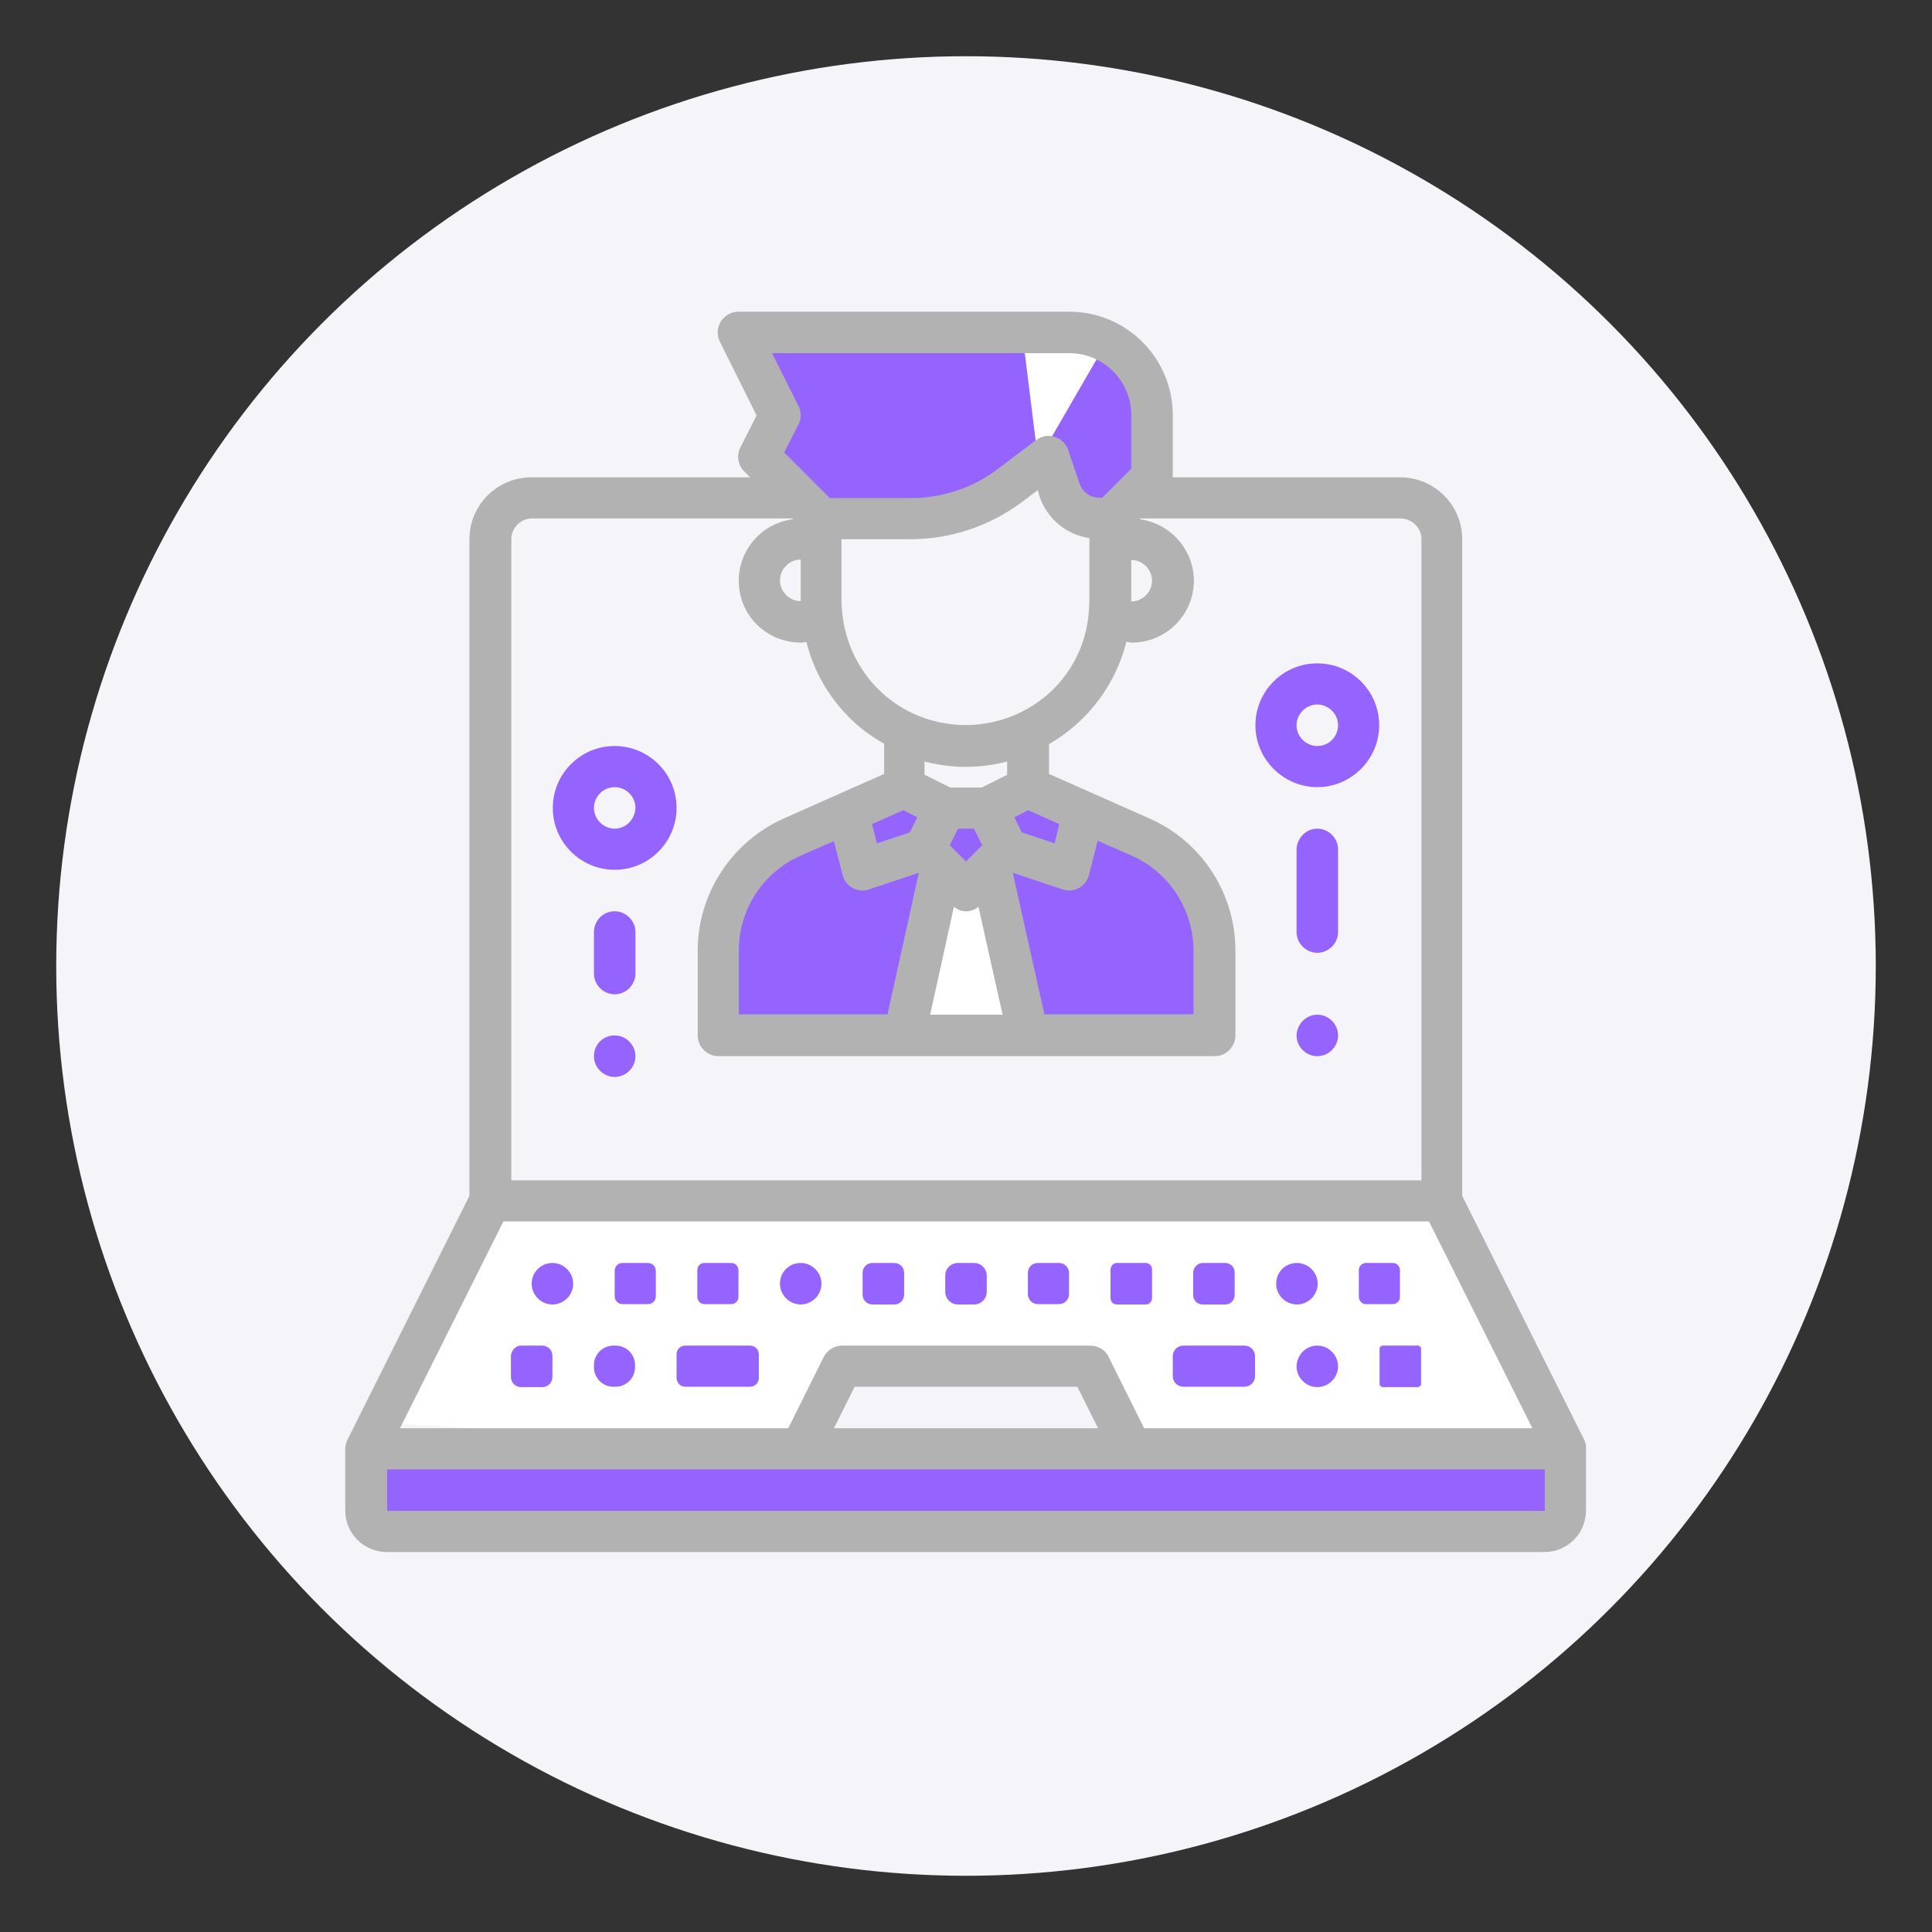 <?xml version="1.0" encoding="utf-8"?>
<!-- Generator: Adobe Illustrator 25.4.1, SVG Export Plug-In . SVG Version: 6.00 Build 0)  -->
<svg version="1.1" xmlns="http://www.w3.org/2000/svg" xmlns:xlink="http://www.w3.org/1999/xlink" x="0px" y="0px"
	 viewBox="0 0 512 512" style="enable-background:new 0 0 512 512;" xml:space="preserve">
<rect x="0" y="0" width="512" height="512" fill="#333333" stroke="none"/>
<style type="text/css">
	.st0{fill:#F5F4F9;}
	.st1{fill:#9564FF;}
	.st2{fill:#FFFFFF;}
	.st3{fill:#B2B2B2;}
</style>
<g id="_x31_">
	<circle class="st0" cx="256" cy="256" r="241.1"/>
</g>
<g id="Layer_4">
	<path class="st1" d="M236.4,208.2l-39.4,18c0,0-9.6,31.5-9.6,33.2s3.4,16.3,3.4,16.3H318c0,0,2.2-15.8,2.8-18.6s-3.4-24.2-3.9-25.9
		s-18.6-16.3-23.1-16.9s-21.9-4.5-21.9-4.5l-13.5,5.1l-25.3-6.8H236.4z"/>
	<path class="st1" d="M235.3,91.2l-33.2,2.2l4.5,15.8l-3.9,12.9l19.7,17.4l50.1-9.6c0,0,6.8-8.4,7.3-6.2s14.6,17.4,14.6,17.4
		s10.7-13.5,10.7-15.2s-3.4-35.4-3.4-35.4L235.3,91.2z"/>
	<polygon class="st2" points="269.1,132.4 275.2,122.7 271.3,91.3 294.5,88.5 	"/>
	<path class="st2" d="M130.7,316.8c-1.1,2.8-29.8,60.2-29.8,60.2l106.3,6.8l15.8-23.1l61.9-0.6l10.7,21.9l111.4,2.8l1.1-16.3
		l-28.7-51.2L130.7,316.8z"/>
	<path class="st1" d="M97.5,382l-0.6,20.8c0,0,3.9,3.9,8.4,3.9s304.9-0.6,304.9-0.6l1.1-13.5c0,0,1.1-10.1-2.8-10.1
		S97.5,382,97.5,382z"/>
	<path class="st2" d="M248.8,230.1l7.9,8.4c0,0,7.9-7.9,7.9-6.2s9,39.9,9,39.9l-35.4,3.9L248.8,230.1z"/>
	<g id="Online-Learning">
		<path class="st3" d="M419.8,381.5l-32.3-64.6v-174c0-9.1-7.4-16.4-16.4-16.4h-60.3V110c0-15.1-12.3-27.4-27.4-27.4h-87.7
			c-3,0-5.5,2.5-5.5,5.5c0,0.9,0.2,1.7,0.6,2.5l9.7,19.5l-4.3,8.5c-1.1,2.1-0.6,4.7,1,6.3l1.6,1.6h-58c-9.1,0-16.4,7.4-16.4,16.4
			v174l-32.3,64.6c-0.4,0.8-0.6,1.6-0.6,2.4v16.4c0,6.1,4.9,11,11,11h306.8c6.1,0,11-4.9,11-11V384
			C420.4,383.1,420.2,382.3,419.8,381.5z M303.2,378.5l-9.4-18.9c-0.9-1.9-2.8-3-4.9-3h-65.7c-2.1,0-4,1.2-4.9,3l-9.4,18.9H106
			l27.4-54.8h245.3l27.4,54.8H303.2z M291,378.5H221l5.5-11h59L291,378.5z M251.7,224l2.2-4.4h4.2l2.2,4.4l-4.3,4.3L251.7,224z
			 M267,205.3l-6.8,3.4h-8.4l-6.8-3.4v-3.5c7.2,1.9,14.7,1.9,21.9,0V205.3z M239.4,214.7l3.7,1.9l-2,4l-8.7,2.9l-1.3-5.1
			L239.4,214.7z M221,222.9l2.3,9c0.6,2.4,2.8,4.1,5.3,4.1c0.6,0,1.2-0.1,1.7-0.3l13.2-4.4l-8.3,37.5h-39.4v-17
			c0-10.8,6.4-20.6,16.3-25L221,222.9z M252.8,240.3c1.9,1.6,4.6,1.6,6.5,0l6.4,28.6h-19.2L252.8,240.3z M276.8,268.9l-8.4-37.6
			l13.2,4.4c0.6,0.2,1.1,0.3,1.7,0.3c2.5,0,4.7-1.7,5.3-4.2l2.3-9l9.1,4c9.9,4.4,16.2,14.2,16.3,25v17H276.8z M279.5,223.5l-8.7-2.9
			l-2-4l3.7-1.9l8.2,3.7L279.5,223.5z M270,189c-8.9,4.2-19.3,4.2-28.2,0c-3.4-1.6-6.5-3.8-9.1-6.4c-5.4-5.4-8.7-12.5-9.5-20.1
			c-0.1-1.1-0.2-2.1-0.2-3.2v-16.4h18.3c10.7,0,21-3.5,29.6-9.9l4.1-3.1l0.5,1.7c2,5.9,7.1,10.1,13.2,11v16.6c0,1.1-0.1,2.2-0.2,3.4
			C287.5,174.1,280.5,184.1,270,189L270,189z M212.2,159.3c-3,0-5.5-2.5-5.5-5.5c0-3,2.5-5.5,5.5-5.5V159.3z M299.8,148.4
			c3,0,5.5,2.5,5.5,5.5c0,3-2.5,5.5-5.5,5.5V148.4z M283.4,93.6c9.1,0,16.4,7.4,16.4,16.4v14.2l-7.7,7.7h-0.8
			c-2.4,0-4.4-1.5-5.2-3.7l-3-8.9c-0.6-1.7-1.9-3-3.6-3.5c-0.5-0.2-1.1-0.3-1.6-0.3c-1.2,0-2.3,0.4-3.3,1.1l-10.2,7.7
			c-6.6,5-14.7,7.7-23,7.7h-21.5l-12.1-12.1l3.8-7.4c0.8-1.5,0.8-3.4,0-4.9l-7-14L283.4,93.6z M135.5,142.9c0-3,2.5-5.5,5.5-5.5h69
			l0.2,0.2c-9,1.1-15.4,9.3-14.3,18.3c1,8.3,8,14.4,16.4,14.4c0.5,0,0.9-0.1,1.4-0.2c1.9,7.7,5.9,14.6,11.5,20.2
			c2.7,2.7,5.8,4.9,9.1,6.8v8l-26.6,11.8c-13.8,6.2-22.8,19.9-22.8,35v22.5c0,3,2.5,5.5,5.5,5.5h131.5c3,0,5.5-2.5,5.5-5.5v-22.5
			c0-15.1-8.9-28.9-22.8-35l-26.6-11.8v-7.9c10.2-5.9,17.6-15.6,20.5-27.1c0.5,0,0.9,0.2,1.4,0.2c9.1,0,16.4-7.3,16.5-16.3
			c0-8.3-6.2-15.3-14.4-16.4l0.2-0.2h69c3,0,5.5,2.5,5.5,5.5v169.9H135.5L135.5,142.9z M102.6,400.4v-11h306.8v11H102.6z"/>
		<path class="st1" d="M138.1,356.6h5.6c1.5,0,2.7,1.2,2.7,2.7v5.6c0,1.5-1.2,2.7-2.7,2.7h-5.6c-1.5,0-2.7-1.2-2.7-2.7v-5.6
			C135.5,357.8,136.7,356.6,138.1,356.6z"/>
		<path class="st1" d="M162.6,356.6h0.5c2.9,0,5.2,2.3,5.2,5.2v0.5c0,2.9-2.3,5.2-5.2,5.2h-0.5c-2.9,0-5.2-2.3-5.2-5.2v-0.5
			C157.4,358.9,159.7,356.6,162.6,356.6z"/>
		<path class="st1" d="M349.1,356.6L349.1,356.6c3,0,5.5,2.5,5.5,5.5l0,0c0,3-2.5,5.5-5.5,5.5l0,0c-3,0-5.5-2.5-5.5-5.5l0,0
			C343.7,359,346.1,356.6,349.1,356.6z"/>
		<path class="st1" d="M366.5,356.6h9.2c0.5,0,0.9,0.4,0.9,0.9v9.2c0,0.5-0.4,0.9-0.9,0.9h-9.2c-0.5,0-0.9-0.4-0.9-0.9v-9.2
			C365.6,357,366,356.6,366.5,356.6z"/>
		<path class="st1" d="M165,334.7h6.7c1.2,0,2.1,0.9,2.1,2.1v6.7c0,1.2-0.9,2.1-2.1,2.1H165c-1.2,0-2.1-0.9-2.1-2.1v-6.7
			C162.9,335.6,163.8,334.7,165,334.7z"/>
		<path class="st1" d="M146.4,334.7L146.4,334.7c3,0,5.5,2.5,5.5,5.5v0c0,3-2.5,5.5-5.5,5.5h0c-3,0-5.5-2.5-5.5-5.5v0
			C140.9,337.1,143.4,334.7,146.4,334.7z"/>
		<path class="st1" d="M186.7,334.7h7.1c1.1,0,1.9,0.9,1.9,1.9v7.1c0,1.1-0.9,1.9-1.9,1.9h-7.1c-1.1,0-1.9-0.9-1.9-1.9v-7.1
			C184.8,335.5,185.6,334.7,186.7,334.7z"/>
		<path class="st1" d="M212.2,334.7L212.2,334.7c3,0,5.5,2.5,5.5,5.5v0c0,3-2.5,5.5-5.5,5.5h0c-3,0-5.5-2.5-5.5-5.5v0
			C206.7,337.1,209.1,334.7,212.2,334.7z"/>
		<path class="st1" d="M231.2,334.7h5.8c1.4,0,2.6,1.1,2.6,2.6v5.8c0,1.4-1.1,2.6-2.6,2.6h-5.8c-1.4,0-2.6-1.1-2.6-2.6v-5.8
			C228.6,335.8,229.8,334.7,231.2,334.7z"/>
		<path class="st1" d="M253.9,334.7h4.2c1.9,0,3.4,1.5,3.4,3.4v4.2c0,1.9-1.5,3.4-3.4,3.4h-4.2c-1.9,0-3.4-1.5-3.4-3.4V338
			C250.5,336.2,252,334.7,253.9,334.7z"/>
		<path class="st1" d="M275,334.7h5.7c1.4,0,2.6,1.2,2.6,2.6v5.7c0,1.4-1.2,2.6-2.6,2.6H275c-1.4,0-2.6-1.2-2.6-2.6v-5.7
			C272.4,335.8,273.6,334.7,275,334.7z"/>
		<path class="st1" d="M296,334.7h7.6c0.9,0,1.7,0.7,1.7,1.7v7.6c0,0.9-0.7,1.7-1.7,1.7H296c-0.9,0-1.7-0.7-1.7-1.7v-7.6
			C294.4,335.4,295.1,334.7,296,334.7z"/>
		<path class="st1" d="M318.7,334.7h6c1.4,0,2.5,1.1,2.5,2.5v6c0,1.4-1.1,2.5-2.5,2.5h-6c-1.4,0-2.5-1.1-2.5-2.5v-6
			C316.3,335.8,317.4,334.7,318.7,334.7z"/>
		<path class="st1" d="M343.7,334.7L343.7,334.7c3,0,5.5,2.5,5.5,5.5v0c0,3-2.5,5.5-5.5,5.5l0,0c-3,0-5.5-2.5-5.5-5.5v0
			C338.2,337.1,340.6,334.7,343.7,334.7z"/>
		<path class="st1" d="M362,334.7h7.1c1.1,0,1.9,0.9,1.9,1.9v7.1c0,1.1-0.9,1.9-1.9,1.9H362c-1.1,0-1.9-0.9-1.9-1.9v-7.1
			C360.1,335.5,361,334.7,362,334.7z"/>
		<path class="st1" d="M181.6,356.6h17.2c1.3,0,2.3,1.1,2.3,2.3v6.3c0,1.3-1.1,2.3-2.3,2.3h-17.2c-1.3,0-2.3-1.1-2.3-2.3v-6.3
			C179.3,357.6,180.3,356.6,181.6,356.6z"/>
		<path class="st1" d="M313.6,356.6h16.2c1.6,0,2.8,1.3,2.8,2.8v5.3c0,1.6-1.3,2.8-2.8,2.8h-16.2c-1.6,0-2.8-1.3-2.8-2.8v-5.3
			C310.8,357.8,312.1,356.6,313.6,356.6z"/>
		<path class="st1" d="M349.1,175.8c-9.1,0-16.4,7.4-16.4,16.4s7.4,16.4,16.4,16.4s16.4-7.4,16.4-16.4S358.2,175.8,349.1,175.8z
			 M349.1,197.7c-3,0-5.5-2.5-5.5-5.5c0-3,2.5-5.5,5.5-5.5c3,0,5.5,2.5,5.5,5.5C354.6,195.2,352.2,197.7,349.1,197.7z"/>
		<path class="st1" d="M162.9,197.7c-9.1,0-16.4,7.4-16.4,16.4c0,9.1,7.4,16.4,16.4,16.4c9.1,0,16.4-7.4,16.4-16.4
			C179.3,205,171.9,197.7,162.9,197.7z M162.9,219.6c-3,0-5.5-2.5-5.5-5.5c0-3,2.5-5.5,5.5-5.5c3,0,5.5,2.5,5.5,5.5
			C168.3,217.1,165.9,219.6,162.9,219.6z"/>
		<path class="st1" d="M349.1,219.6L349.1,219.6c3,0,5.5,2.5,5.5,5.5V247c0,3-2.5,5.5-5.5,5.5l0,0c-3,0-5.5-2.5-5.5-5.5v-21.9
			C343.7,222.1,346.1,219.6,349.1,219.6z"/>
		<path class="st1" d="M349.1,268.9L349.1,268.9c3,0,5.5,2.5,5.5,5.5l0,0c0,3-2.5,5.5-5.5,5.5l0,0c-3,0-5.5-2.5-5.5-5.5l0,0
			C343.7,271.4,346.1,268.9,349.1,268.9z"/>
		<path class="st1" d="M162.9,241.5L162.9,241.5c3,0,5.5,2.5,5.5,5.5v11c0,3-2.5,5.5-5.5,5.5h0c-3,0-5.5-2.5-5.5-5.5v-11
			C157.4,244,159.8,241.5,162.9,241.5z"/>
		<path class="st1" d="M162.9,274.4L162.9,274.4c3,0,5.5,2.5,5.5,5.5l0,0c0,3-2.5,5.5-5.5,5.5h0c-3,0-5.5-2.5-5.5-5.5l0,0
			C157.4,276.8,159.8,274.4,162.9,274.4z"/>
	</g>
</g>
<g id="Layer_2">
</g>
</svg>
